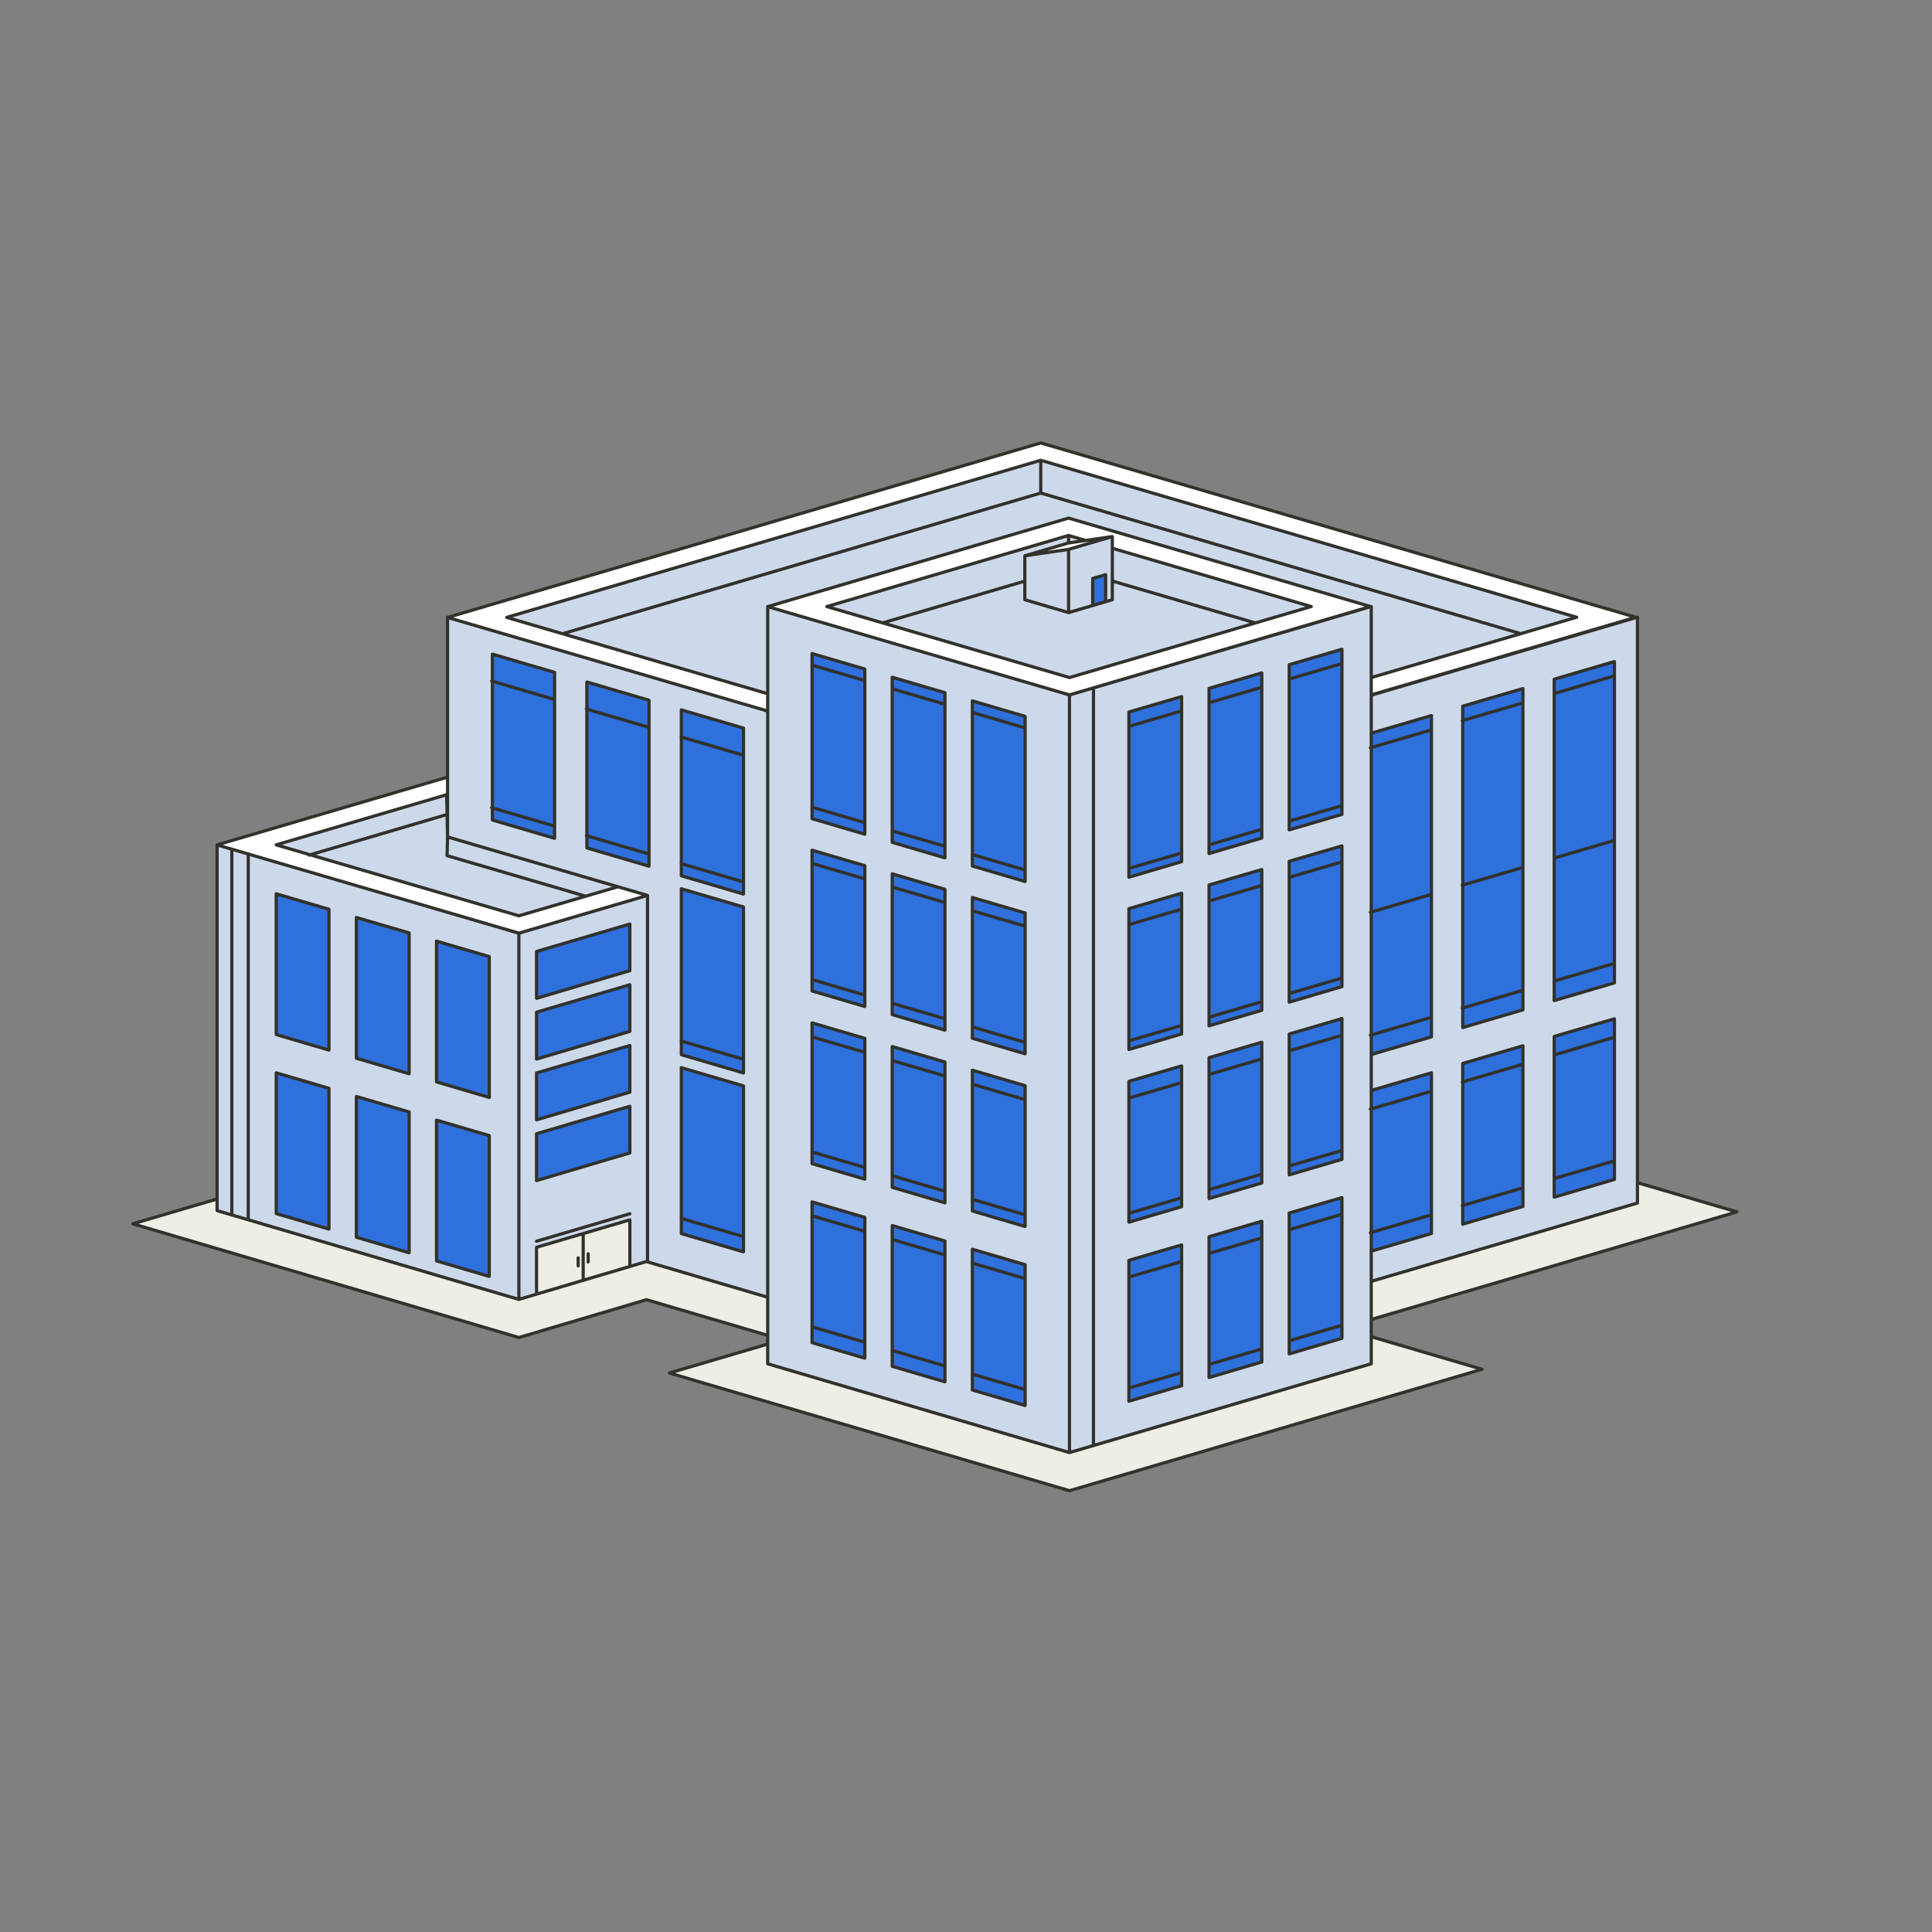 <svg xmlns="http://www.w3.org/2000/svg" xmlns:xlink="http://www.w3.org/1999/xlink" width="500" zoomAndPan="magnify" viewBox="0 0 375 375" height="500" preserveAspectRatio="xMidYMid meet" version="1.0"><rect x="0" y="0" width="375" height="375" fill="#808080" stroke="none"/><defs><clipPath id="406866c5e3"><path d="M 25.461 85.66 L 337.461 85.66 L 337.461 289.66 L 25.461 289.66 Z M 25.461 85.66 " clip-rule="nonzero"/></clipPath><clipPath id="619e54e7a2"><path d="M 25.461 229 L 337.461 229 L 337.461 289.66 L 25.461 289.66 Z M 25.461 229 " clip-rule="nonzero"/></clipPath><clipPath id="00dedd0d5b"><path d="M 42 85.66 L 318 85.66 L 318 182 L 42 182 Z M 42 85.66 " clip-rule="nonzero"/></clipPath><clipPath id="eb6f7a2049"><path d="M 25.461 85.66 L 337.461 85.66 L 337.461 289.66 L 25.461 289.66 Z M 25.461 85.66 " clip-rule="nonzero"/></clipPath></defs><g clip-path="url(#406866c5e3)"><path fill="#32312b" d="M 207.586 289.477 C 207.57 289.477 207.559 289.473 207.547 289.469 L 129.902 266.629 C 129.844 266.609 129.805 266.559 129.805 266.5 C 129.805 266.441 129.844 266.387 129.902 266.371 L 148.879 260.789 L 148.879 259.297 L 125.477 252.41 L 100.758 259.742 C 100.746 259.746 100.734 259.746 100.719 259.746 C 100.707 259.746 100.695 259.746 100.684 259.742 L 93.465 257.617 L 25.75 237.668 C 25.695 237.652 25.656 237.598 25.656 237.539 C 25.656 237.48 25.695 237.43 25.75 237.414 L 42.004 232.625 L 42.004 163.969 C 42.027 163.902 42.043 163.875 42.059 163.863 C 42.074 163.852 42.102 163.844 42.137 163.844 L 42.16 163.844 L 42.195 163.836 L 86.738 150.734 L 86.738 119.797 C 86.738 119.754 86.758 119.715 86.789 119.688 C 86.812 119.672 86.84 119.66 86.871 119.66 C 86.883 119.66 86.895 119.664 86.906 119.668 L 86.957 119.684 L 201.965 85.844 C 201.977 85.84 201.992 85.84 202.004 85.84 C 202.016 85.84 202.027 85.84 202.039 85.844 L 317.539 119.68 L 317.602 119.707 L 317.68 119.699 L 317.789 119.668 C 317.801 119.664 317.812 119.66 317.824 119.66 C 317.855 119.66 317.883 119.672 317.906 119.688 C 317.938 119.715 317.957 119.754 317.957 119.797 L 317.957 229.453 L 337.168 235.102 C 337.227 235.117 337.266 235.172 337.266 235.23 C 337.266 235.289 337.227 235.34 337.168 235.355 L 266.293 256.215 L 266.293 259.355 L 287.695 265.652 C 287.75 265.668 287.789 265.719 287.789 265.777 C 287.789 265.836 287.75 265.891 287.695 265.906 L 207.621 289.469 C 207.609 289.473 207.598 289.477 207.586 289.477 Z M 207.586 289.477 " fill-opacity="1" fill-rule="nonzero"/></g><g clip-path="url(#619e54e7a2)"><path fill="#efeee4" d="M 149.012 259.195 L 125.477 252.273 L 100.723 259.613 L 93.504 257.492 L 35.051 240.27 L 25.789 237.539 L 35.051 234.812 L 42.137 232.723 L 42.137 234.98 L 100.711 252.211 L 115.496 247.828 L 104.141 251.195 L 104.141 242.098 L 110.098 240.348 L 122.254 236.77 L 122.254 245.82 L 125.469 244.867 L 149.012 251.797 Z M 317.824 229.551 L 317.824 233.512 L 266.16 248.715 L 266.16 256.113 L 337.133 235.23 Z M 266.16 264.711 L 207.586 281.945 L 149.012 264.711 L 149.012 260.891 L 129.938 266.5 L 207.586 289.344 L 273.242 270.02 L 287.656 265.777 L 266.16 259.453 Z M 266.16 264.711 " fill-opacity="1" fill-rule="nonzero"/></g><path fill="#ccd9ea" d="M 86.957 119.82 L 86.871 119.848 L 86.871 119.797 Z M 317.824 119.797 L 317.824 233.512 L 266.16 248.715 L 266.16 264.711 L 207.586 281.945 L 149.012 264.711 L 149.012 251.797 L 125.469 244.867 L 122.254 245.82 L 122.254 236.77 L 110.098 240.348 L 104.141 242.098 L 104.141 251.195 L 115.496 247.828 L 100.711 252.211 L 42.137 234.98 L 42.137 163.969 L 42.176 163.98 L 42.141 163.992 L 76.781 174.125 L 86.871 177.082 L 86.871 177.074 L 100.723 181.125 L 120.016 175.461 L 125.68 173.801 L 125.676 173.797 L 86.871 162.449 L 86.871 119.848 L 149.012 138.016 L 149.012 134.648 L 98.348 119.836 L 202.004 89.34 L 306.023 119.812 L 266.16 131.52 L 266.16 134.938 Z M 301.668 194.211 L 313.355 190.77 L 313.355 128.406 L 301.668 131.832 Z M 283.914 199.449 L 295.602 196.012 L 295.602 133.648 L 283.914 137.074 Z M 266.16 142.316 L 266.16 204.691 L 266.656 204.547 L 277.844 201.254 L 277.844 138.891 Z M 157.621 225.863 L 167.859 228.875 L 167.859 201.543 L 157.621 198.543 Z M 167.859 187.555 L 167.859 168.023 L 157.621 165.02 L 157.621 192.34 L 167.859 195.355 Z M 173.176 230.457 L 183.418 233.469 L 183.418 206.137 L 173.176 203.133 Z M 183.418 182.98 L 183.418 172.613 L 173.176 169.613 L 173.176 196.934 L 183.418 199.945 Z M 173.176 145.094 L 173.176 163.496 L 183.418 166.508 L 183.418 134.449 L 173.176 131.449 Z M 244.914 130.613 L 234.672 133.617 L 234.672 165.676 L 244.914 162.66 Z M 219.117 170.266 L 229.355 167.254 L 229.355 135.207 L 219.117 138.207 Z M 188.734 146.266 L 188.734 168.09 L 198.977 171.102 L 198.977 139.043 L 188.734 136.043 Z M 188.734 181.414 L 188.734 201.527 L 198.977 204.539 L 198.977 177.207 L 188.734 174.203 Z M 188.734 235.047 L 198.977 238.059 L 198.977 210.727 L 188.734 207.727 Z M 219.117 237.227 L 229.355 234.211 L 229.355 206.891 L 219.117 209.891 Z M 229.355 186.012 L 229.355 173.371 L 219.117 176.371 L 219.117 203.703 L 229.355 200.691 Z M 234.672 232.633 L 244.914 229.621 L 244.914 202.297 L 234.672 205.301 Z M 244.914 190.586 L 244.914 168.777 L 234.672 171.777 L 234.672 199.113 L 244.914 196.098 Z M 250.23 228.039 L 260.469 225.027 L 260.469 197.707 L 250.23 200.707 Z M 254.254 193.336 L 260.469 191.508 L 260.469 164.184 L 250.23 167.188 L 250.23 194.52 Z M 260.469 133.188 L 260.469 126.023 L 250.23 129.023 L 250.23 161.082 L 260.469 158.07 Z M 149.012 117.746 L 185.59 128.441 L 207.594 134.875 L 265.996 117.727 L 207.41 100.566 L 149.055 117.734 Z M 157.621 140.535 L 157.621 158.902 L 167.859 161.918 L 167.859 129.859 L 157.621 126.855 Z M 132.242 169.988 L 144.309 173.539 L 144.309 141.324 L 132.242 137.789 Z M 107.641 130.5 L 95.574 126.965 L 95.574 159.164 L 107.641 162.715 Z M 125.977 168.125 L 125.977 135.914 L 113.906 132.375 L 113.906 164.574 Z M 104.141 217.359 L 122.254 211.988 L 122.254 202.938 L 104.141 208.262 Z M 122.254 200.195 L 122.254 191.145 L 104.141 196.469 L 104.141 205.566 Z M 104.141 184.676 L 104.141 193.773 L 122.254 188.402 L 122.254 179.352 Z M 84.727 209.992 L 86.871 210.625 L 94.969 213.008 L 94.969 185.672 L 86.871 183.301 L 84.727 182.672 Z M 69.172 205.402 L 79.41 208.414 L 79.41 181.082 L 69.172 178.078 Z M 53.613 200.809 L 63.855 203.82 L 63.855 176.488 L 53.613 173.488 Z M 63.855 226.328 L 63.855 211.234 L 53.613 208.234 L 53.613 235.555 L 63.855 238.566 Z M 79.41 221.746 L 79.41 215.828 L 69.172 212.824 L 69.172 240.148 L 79.41 243.16 Z M 94.969 235.895 L 94.969 220.418 L 89.426 218.793 L 86.871 218.047 L 84.727 217.418 L 84.727 244.738 L 94.969 247.754 Z M 122.254 223.781 L 122.254 214.73 L 104.141 220.055 L 104.141 229.152 Z M 144.309 210.77 L 138.578 209.09 L 132.242 207.23 L 132.242 239.43 L 144.309 242.98 Z M 144.309 194.484 L 144.309 176.047 L 132.242 172.512 L 132.242 204.711 L 141.922 207.559 L 144.309 208.262 Z M 167.859 257.34 L 167.859 236.289 L 157.621 233.289 L 157.621 260.609 L 167.859 263.621 Z M 183.418 261.918 L 183.418 240.883 L 173.176 237.879 L 173.176 265.203 L 183.418 268.215 Z M 198.977 266.496 L 198.977 245.473 L 188.734 242.473 L 188.734 269.793 L 198.977 272.809 Z M 229.355 259.543 L 229.355 241.637 L 219.117 244.641 L 219.117 271.973 L 229.355 268.961 Z M 244.914 254.965 L 244.914 237.047 L 234.672 240.047 L 234.672 267.379 L 244.914 264.367 Z M 260.469 250.387 L 260.469 232.453 L 250.23 235.453 L 250.23 262.789 L 260.469 259.773 Z M 277.844 217.789 L 277.844 208.234 L 266.656 211.516 L 266.16 211.66 L 266.16 242.855 L 277.844 239.414 Z M 295.602 223.012 L 295.602 202.992 L 283.914 206.418 L 283.914 237.613 L 295.602 234.176 Z M 313.355 228.234 L 313.355 197.75 L 301.668 201.176 L 301.668 232.371 L 313.355 228.934 Z M 207.594 131.508 L 160.488 117.738 L 207.41 103.93 L 210.727 104.902 L 207.387 105.391 L 198.945 107.875 L 198.918 107.883 L 204.895 107.004 L 207.414 106.637 L 212.023 105.281 L 212.031 105.285 L 215.906 104.148 L 215.906 106.418 L 254.516 117.73 Z M 214.602 116.789 L 214.602 111.543 L 212.09 112.277 L 212.09 117.527 L 213.176 117.207 Z M 86.699 154.25 L 53.613 163.984 L 86.871 173.707 L 100.723 177.758 L 119.941 172.121 L 86.871 162.449 Z M 86.699 154.25 " fill-opacity="1" fill-rule="nonzero"/><path fill="#2e70dc" d="M 107.641 162.715 L 95.574 159.164 L 95.574 126.965 L 107.641 130.5 Z M 113.906 164.574 L 125.977 168.125 L 125.977 135.914 L 113.906 132.375 Z M 132.242 169.988 L 144.309 173.539 L 144.309 141.324 L 132.242 137.789 Z M 132.242 204.711 L 141.922 207.559 L 144.309 208.262 L 144.309 176.047 L 132.242 172.512 Z M 132.242 207.23 L 132.242 239.43 L 144.309 242.98 L 144.309 210.77 L 138.578 209.09 Z M 157.621 190.57 L 157.621 192.34 L 167.859 195.355 L 167.859 168.023 L 157.621 165.02 Z M 173.176 185.992 L 173.176 196.934 L 183.418 199.945 L 183.418 172.613 L 173.176 169.613 Z M 188.734 181.414 L 188.734 201.527 L 198.977 204.539 L 198.977 177.207 L 188.734 174.203 Z M 157.621 225.863 L 167.859 228.875 L 167.859 201.543 L 157.621 198.543 Z M 173.176 230.457 L 183.418 233.469 L 183.418 206.137 L 173.176 203.133 Z M 188.734 235.047 L 198.977 238.059 L 198.977 210.727 L 188.734 207.727 Z M 157.621 254.328 L 157.621 260.609 L 167.859 263.621 L 167.859 236.289 L 157.621 233.289 Z M 173.176 258.906 L 173.176 265.203 L 183.418 268.215 L 183.418 240.883 L 173.176 237.879 Z M 188.734 263.484 L 188.734 269.793 L 198.977 272.809 L 198.977 245.473 L 188.734 242.473 Z M 250.23 136.195 L 250.23 161.082 L 260.469 158.07 L 260.469 126.023 L 250.23 129.023 Z M 234.672 140.766 L 234.672 165.676 L 244.914 162.66 L 244.914 130.613 L 234.672 133.617 Z M 219.117 145.332 L 219.117 170.266 L 229.355 167.254 L 229.355 135.207 L 219.117 138.207 Z M 250.23 192.152 L 250.23 194.52 L 254.254 193.336 L 260.469 191.508 L 260.469 164.184 L 250.23 167.188 Z M 234.672 187.574 L 234.672 199.113 L 244.914 196.098 L 244.914 168.777 L 234.672 171.777 Z M 219.117 182.996 L 219.117 203.703 L 229.355 200.691 L 229.355 173.371 L 219.117 176.371 Z M 250.23 228.039 L 260.469 225.027 L 260.469 197.707 L 250.23 200.707 Z M 234.672 232.633 L 244.914 229.621 L 244.914 202.297 L 234.672 205.301 Z M 219.117 237.227 L 229.355 234.211 L 229.355 206.891 L 219.117 209.891 Z M 250.23 253.398 L 250.23 262.789 L 260.469 259.773 L 260.469 232.453 L 250.23 235.453 Z M 234.672 257.977 L 234.672 267.379 L 244.914 264.367 L 244.914 237.047 L 234.672 240.047 Z M 219.117 262.555 L 219.117 271.973 L 229.355 268.961 L 229.355 241.637 L 219.117 244.641 Z M 157.621 137.168 L 157.621 158.902 L 167.859 161.918 L 167.859 129.859 L 157.621 126.855 Z M 173.176 141.715 L 173.176 163.496 L 183.418 166.508 L 183.418 134.449 L 173.176 131.449 Z M 188.734 146.266 L 188.734 168.09 L 198.977 171.102 L 198.977 139.043 L 188.734 136.043 Z M 104.141 229.152 L 122.254 223.781 L 122.254 214.73 L 104.141 220.055 Z M 104.141 214.461 L 104.141 217.359 L 122.254 211.988 L 122.254 202.938 L 104.141 208.262 Z M 104.141 205.566 L 122.254 200.195 L 122.254 191.145 L 104.141 196.469 Z M 104.141 193.773 L 122.254 188.402 L 122.254 179.352 L 104.141 184.676 Z M 301.668 131.832 L 301.668 194.211 L 313.355 190.77 L 313.355 128.406 Z M 283.914 199.449 L 295.602 196.012 L 295.602 133.648 L 283.914 137.074 Z M 266.16 196.836 L 266.16 204.691 L 266.656 204.547 L 277.844 201.254 L 277.844 138.891 L 266.16 142.316 Z M 301.668 224.797 L 301.668 232.371 L 313.355 228.934 L 313.355 197.75 L 301.668 201.176 Z M 283.914 219.574 L 283.914 237.613 L 295.602 234.176 L 295.602 202.992 L 283.914 206.418 Z M 266.16 211.66 L 266.16 242.855 L 277.844 239.414 L 277.844 208.234 L 266.656 211.516 Z M 53.613 200.809 L 63.855 203.82 L 63.855 176.488 L 53.613 173.488 Z M 69.172 205.402 L 79.41 208.414 L 79.41 181.082 L 69.172 178.078 Z M 84.727 182.672 L 84.727 209.992 L 86.871 210.625 L 94.969 213.008 L 94.969 185.672 L 86.871 183.301 Z M 53.613 229.344 L 53.613 235.555 L 63.855 238.566 L 63.855 211.234 L 53.613 208.234 Z M 69.172 224.762 L 69.172 240.148 L 79.41 243.16 L 79.41 215.828 L 69.172 212.824 Z M 86.871 218.047 L 84.727 217.418 L 84.727 244.738 L 94.969 247.754 L 94.969 220.418 L 89.426 218.793 Z M 212.09 117.527 L 213.176 117.207 L 214.602 116.789 L 214.602 111.543 L 212.09 112.277 Z M 212.09 117.527 " fill-opacity="1" fill-rule="nonzero"/><g clip-path="url(#00dedd0d5b)"><path fill="#ffffff" d="M 266.16 131.52 L 306.023 119.812 L 202.004 89.34 L 98.348 119.836 L 149.012 134.648 L 149.012 138.016 L 86.871 119.848 L 86.957 119.82 L 202.004 85.973 L 317.504 119.809 L 266.16 134.887 Z M 207.41 100.566 L 265.996 117.727 L 207.594 134.875 L 185.59 128.441 L 149.012 117.746 L 149.055 117.734 Z M 207.41 103.93 L 160.488 117.738 L 207.594 131.508 L 254.516 117.73 L 215.906 106.418 L 215.906 104.148 L 212.031 105.285 L 212.023 105.281 L 207.414 106.637 L 204.895 107.004 L 198.918 107.883 L 198.945 107.875 L 207.387 105.391 L 210.727 104.902 Z M 86.871 162.449 L 119.941 172.121 L 100.723 177.758 L 86.871 173.707 L 53.613 163.984 L 86.699 154.25 L 86.871 162.449 C 86.871 162.449 86.871 155.633 86.871 150.832 L 42.176 163.98 L 42.141 163.992 L 76.781 174.125 L 86.871 177.074 L 100.723 181.125 L 120.016 175.461 L 125.68 173.801 L 125.676 173.797 Z M 86.871 162.449 " fill-opacity="1" fill-rule="nonzero"/></g><g clip-path="url(#eb6f7a2049)"><path fill="#32312b" d="M 337.219 234.93 L 318.137 229.316 L 318.137 119.797 C 318.137 119.699 318.09 119.605 318.012 119.547 C 317.934 119.488 317.832 119.469 317.738 119.496 L 317.629 119.527 C 317.617 119.523 317.605 119.512 317.59 119.508 L 202.09 85.676 C 202.031 85.656 201.973 85.656 201.914 85.676 L 86.957 119.496 C 86.863 119.469 86.762 119.488 86.684 119.547 C 86.605 119.605 86.559 119.699 86.559 119.797 L 86.559 150.602 L 42.145 163.668 C 42.074 163.664 42.008 163.68 41.953 163.723 C 41.898 163.762 41.867 163.824 41.848 163.891 C 41.844 163.895 41.844 163.902 41.844 163.91 C 41.84 163.93 41.828 163.949 41.828 163.969 L 41.828 232.492 L 25.703 237.242 C 25.57 237.281 25.48 237.402 25.48 237.539 C 25.48 237.68 25.57 237.801 25.703 237.84 L 93.414 257.789 L 100.633 259.91 C 100.691 259.93 100.75 259.93 100.809 259.91 L 125.477 252.598 L 148.699 259.43 L 148.699 260.656 L 129.852 266.203 C 129.719 266.242 129.629 266.363 129.629 266.5 C 129.629 266.637 129.719 266.758 129.852 266.797 L 207.496 289.641 C 207.527 289.648 207.555 289.652 207.586 289.652 C 207.613 289.652 207.645 289.648 207.672 289.641 L 287.746 266.078 C 287.879 266.039 287.969 265.918 287.969 265.777 C 287.969 265.641 287.879 265.52 287.746 265.48 L 266.469 259.223 L 266.469 256.348 L 337.219 235.527 C 337.352 235.488 337.441 235.367 337.441 235.23 C 337.441 235.09 337.352 234.969 337.219 234.93 Z M 266.469 255.699 L 266.469 248.945 L 317.914 233.809 C 318.047 233.77 318.137 233.648 318.137 233.512 L 318.137 229.965 L 336.031 235.23 Z M 265.848 256.531 L 265.848 264.477 L 212.551 280.16 L 212.551 133.758 L 265.848 118.137 L 265.848 144.871 C 265.723 144.941 265.656 145.086 265.695 145.227 C 265.723 145.309 265.777 145.371 265.848 145.41 L 265.848 176.809 C 265.723 176.879 265.656 177.02 265.695 177.164 C 265.723 177.246 265.777 177.309 265.848 177.344 L 265.848 200.668 C 265.723 200.738 265.656 200.879 265.695 201.023 C 265.723 201.105 265.777 201.168 265.848 201.207 L 265.848 215.012 C 265.723 215.082 265.656 215.223 265.695 215.367 C 265.723 215.449 265.777 215.512 265.848 215.551 L 265.848 239.008 C 265.723 239.074 265.656 239.219 265.695 239.359 C 265.723 239.441 265.777 239.504 265.848 239.543 Z M 148.699 261.305 L 148.699 264.711 C 148.699 264.848 148.793 264.969 148.922 265.008 L 207.496 282.242 C 207.527 282.25 207.555 282.254 207.586 282.254 C 207.613 282.254 207.645 282.25 207.672 282.242 L 266.246 265.008 C 266.379 264.969 266.469 264.848 266.469 264.711 L 266.469 259.871 L 286.559 265.777 L 207.586 289.02 L 131.039 266.5 Z M 149.32 260.473 L 149.32 118.16 L 185.516 128.742 L 207.273 135.121 L 207.273 281.527 L 149.32 264.477 Z M 125.391 251.973 L 100.719 259.289 L 26.887 237.539 L 41.828 233.141 L 41.828 234.98 C 41.828 235.117 41.918 235.238 42.051 235.277 L 100.625 252.512 C 100.652 252.52 100.684 252.523 100.711 252.523 C 100.742 252.523 100.77 252.52 100.801 252.512 L 104.23 251.492 L 122.344 246.121 L 125.469 245.191 L 148.699 252.027 L 148.699 258.781 L 125.566 251.973 C 125.508 251.957 125.445 251.957 125.391 251.973 Z M 43.281 163.98 L 86.559 151.25 L 86.559 153.969 L 53.527 163.688 C 53.395 163.727 53.305 163.848 53.305 163.984 C 53.305 164.125 53.395 164.246 53.527 164.285 L 59.695 166.086 C 59.742 166.211 59.855 166.289 59.984 166.289 C 60.012 166.289 60.043 166.285 60.07 166.277 L 60.207 166.238 L 86.559 173.941 L 86.871 174.031 L 87.18 174.121 L 100.637 178.055 C 100.664 178.066 100.695 178.07 100.723 178.07 C 100.754 178.07 100.781 178.066 100.809 178.055 L 119.941 172.445 L 124.574 173.797 L 124.574 173.801 L 120.137 175.102 L 100.723 180.801 L 87.18 176.84 L 86.871 176.75 L 86.559 176.66 L 76.82 173.812 L 48.422 165.508 C 48.414 165.5 48.414 165.488 48.406 165.484 C 48.352 165.426 48.273 165.391 48.188 165.391 C 48.168 165.391 48.152 165.398 48.133 165.402 C 48.121 165.406 48.105 165.406 48.094 165.41 L 45.168 164.555 C 45.117 164.52 45.062 164.496 44.996 164.496 C 44.992 164.496 44.988 164.5 44.98 164.5 L 43.242 163.992 Z M 88.059 119.82 L 202.004 86.297 L 316.398 119.809 L 266.469 134.469 L 266.469 131.75 L 306.109 120.109 C 306.242 120.07 306.332 119.949 306.332 119.812 C 306.332 119.672 306.242 119.551 306.109 119.512 L 202.094 89.039 C 202.035 89.023 201.977 89.023 201.918 89.039 L 98.262 119.539 C 98.129 119.578 98.039 119.699 98.039 119.836 C 98.039 119.977 98.129 120.098 98.262 120.137 L 148.699 134.883 L 148.699 137.602 L 87.973 119.844 Z M 211.93 147.117 L 211.93 280.34 L 207.895 281.527 L 207.895 135.121 L 211.93 133.938 Z M 45.309 232.113 L 45.309 165.242 L 47.875 165.996 L 47.875 236.344 L 45.309 235.59 Z M 148.699 138.25 L 148.699 251.379 L 125.996 244.699 L 125.996 173.797 C 125.996 173.773 125.984 173.75 125.98 173.73 C 125.977 173.715 125.977 173.703 125.969 173.691 C 125.961 173.668 125.949 173.645 125.934 173.621 C 125.926 173.613 125.922 173.605 125.914 173.598 C 125.898 173.582 125.891 173.559 125.871 173.547 C 125.844 173.527 125.812 173.52 125.781 173.508 C 125.777 173.504 125.773 173.504 125.766 173.5 L 125.762 173.5 L 125.73 173.488 L 87.18 162.215 L 87.18 120.262 Z M 125.375 244.574 L 124.922 244.707 L 124.375 244.871 L 122.566 245.406 L 122.566 236.77 C 122.566 236.672 122.52 236.582 122.441 236.523 C 122.363 236.465 122.262 236.445 122.168 236.473 L 110.098 240.023 L 109.547 240.184 L 108.996 240.348 L 104.055 241.801 C 103.922 241.84 103.832 241.961 103.832 242.098 L 103.832 250.965 L 101.023 251.797 L 101.023 181.371 L 120.156 175.746 L 125.375 174.211 Z M 104.578 250.742 L 104.453 250.781 L 104.453 242.328 L 110.098 240.668 L 111.199 240.348 L 112.887 239.848 L 112.887 248.277 Z M 121.945 245.59 L 113.508 248.094 L 113.508 239.668 L 121.945 237.188 Z M 48.496 231.176 L 48.496 166.176 L 76.566 174.383 L 86.559 177.312 L 86.871 177.406 L 87.18 177.496 L 100.402 181.371 L 100.402 251.797 L 48.496 236.527 Z M 118.836 172.121 L 113.691 173.629 L 87.18 165.875 L 87.094 165.852 L 87.168 162.859 L 87.18 162.863 Z M 54.719 163.984 L 86.398 154.664 L 86.465 157.863 L 60.207 165.59 Z M 86.477 158.508 L 86.559 162.453 L 86.469 166.074 C 86.465 166.16 86.504 166.238 86.559 166.297 C 86.594 166.336 86.637 166.367 86.691 166.379 L 86.871 166.434 L 87.18 166.523 L 112.586 173.953 L 100.723 177.434 L 87.18 173.477 L 86.871 173.383 L 86.559 173.293 L 61.312 165.914 Z M 150.156 117.734 L 207.41 100.887 L 264.891 117.727 L 207.594 134.555 L 185.797 128.18 L 150.113 117.746 Z M 266.344 117.473 C 266.266 117.414 266.164 117.395 266.07 117.422 L 266.066 117.426 L 207.496 100.266 C 207.441 100.25 207.379 100.25 207.32 100.266 L 149.027 117.418 C 148.953 117.414 148.883 117.43 148.824 117.473 C 148.77 117.516 148.734 117.578 148.719 117.645 C 148.719 117.648 148.715 117.656 148.715 117.66 C 148.711 117.684 148.699 117.699 148.699 117.719 L 148.699 134.234 L 110.293 123.008 L 202.004 96.023 L 294.078 122.996 L 266.469 131.102 L 266.469 117.719 C 266.469 117.621 266.422 117.531 266.344 117.473 Z M 99.453 119.836 L 201.695 89.754 L 201.695 95.469 L 109.191 122.684 Z M 295.18 122.672 L 202.316 95.465 L 202.316 89.754 L 304.922 119.812 Z M 277.535 217.375 L 277.535 235.566 L 266.469 238.809 L 266.469 215.465 L 267.656 215.117 L 268.207 214.953 L 268.758 214.793 L 277.535 212.219 Z M 266.469 239.457 L 277.535 236.215 L 277.535 239.184 L 266.469 242.438 Z M 277.535 211.574 L 267.656 214.469 L 267.105 214.629 L 266.555 214.793 L 266.469 214.816 L 266.469 211.891 L 266.656 211.836 L 266.965 211.746 L 277.535 208.648 Z M 266.469 201.121 L 266.656 201.066 L 266.965 200.977 L 277.535 197.875 L 277.535 201.02 L 266.965 204.129 L 266.656 204.223 L 266.469 204.277 Z M 266.469 145.324 L 277.535 142.082 L 277.535 173.367 L 266.469 176.613 Z M 277.535 141.434 L 266.469 144.676 L 266.469 142.547 L 277.535 139.305 Z M 266.469 196.605 L 266.469 177.262 L 277.535 174.016 L 277.535 197.23 L 266.965 200.328 L 266.656 200.418 L 266.469 200.473 Z M 317.516 229.461 L 317.516 233.281 L 266.469 248.297 L 266.469 243.086 L 277.934 239.715 C 278.066 239.676 278.156 239.555 278.156 239.414 L 278.156 208.234 C 278.156 208.137 278.109 208.043 278.031 207.984 C 277.953 207.926 277.852 207.91 277.758 207.938 L 266.965 211.098 L 266.656 211.191 L 266.469 211.246 L 266.469 204.926 L 266.656 204.871 L 266.965 204.777 L 277.934 201.551 C 278.066 201.512 278.156 201.391 278.156 201.254 L 278.156 138.891 C 278.156 138.793 278.109 138.699 278.031 138.641 C 277.953 138.582 277.852 138.562 277.758 138.59 L 266.469 141.898 L 266.469 135.172 L 317.516 120.211 Z M 42.449 232.309 L 42.449 164.406 L 44.688 165.062 L 44.688 235.406 L 42.449 234.746 Z M 131.934 204.711 C 131.934 204.848 132.023 204.969 132.156 205.008 L 141.613 207.789 L 141.922 207.883 L 142.234 207.973 L 144.223 208.559 C 144.25 208.566 144.281 208.57 144.309 208.57 C 144.375 208.57 144.441 208.551 144.496 208.508 C 144.574 208.449 144.621 208.359 144.621 208.262 L 144.621 176.047 C 144.621 175.91 144.531 175.789 144.398 175.75 L 132.328 172.211 C 132.238 172.184 132.137 172.203 132.055 172.262 C 131.977 172.32 131.934 172.414 131.934 172.512 L 131.934 201.922 C 131.926 201.938 131.914 201.949 131.91 201.965 C 131.887 202.047 131.898 202.129 131.934 202.195 Z M 144 194.254 L 144 205.188 L 142.234 204.668 L 141.922 204.578 L 141.613 204.488 L 132.551 201.832 L 132.551 172.926 L 144 176.281 Z M 141.613 205.133 L 141.922 205.227 L 142.234 205.316 L 144 205.836 L 144 207.844 L 142.234 207.324 L 141.922 207.234 L 141.613 207.145 L 132.551 204.477 L 132.551 202.48 Z M 131.934 239.43 C 131.934 239.57 132.023 239.691 132.156 239.73 L 144.223 243.281 C 144.25 243.289 144.281 243.293 144.309 243.293 C 144.375 243.293 144.441 243.27 144.496 243.23 C 144.574 243.172 144.621 243.078 144.621 242.98 L 144.621 210.77 C 144.621 210.633 144.531 210.512 144.398 210.473 L 139.68 209.09 L 139.129 208.926 L 138.578 208.766 L 132.328 206.934 C 132.238 206.906 132.137 206.926 132.055 206.984 C 131.977 207.043 131.934 207.133 131.934 207.23 L 131.934 236.352 C 131.926 236.367 131.914 236.379 131.91 236.395 C 131.887 236.477 131.898 236.559 131.934 236.625 Z M 132.551 210.863 L 132.551 207.648 L 137.477 209.09 L 138.027 209.25 L 138.578 209.414 L 144 211.004 L 144 239.617 L 132.551 236.262 Z M 132.551 236.91 L 144 240.266 L 144 242.566 L 132.551 239.199 Z M 207.594 131.82 C 207.621 131.82 207.652 131.816 207.68 131.809 L 254.602 118.027 C 254.734 117.988 254.824 117.867 254.824 117.73 C 254.824 117.594 254.734 117.473 254.602 117.434 L 216.215 106.188 L 216.215 104.148 C 216.215 104.051 216.168 103.957 216.09 103.898 C 216.039 103.863 215.977 103.848 215.914 103.844 C 215.887 103.844 215.863 103.84 215.836 103.844 L 210.75 104.586 L 207.5 103.633 C 207.441 103.617 207.383 103.617 207.324 103.633 L 160.402 117.438 C 160.27 117.477 160.18 117.598 160.18 117.738 C 160.18 117.875 160.27 117.996 160.402 118.035 L 207.508 131.809 C 207.535 131.816 207.562 131.82 207.594 131.82 Z M 161.594 117.734 L 207.102 104.348 L 207.102 105.152 L 198.879 107.57 L 198.875 107.57 C 198.871 107.57 198.867 107.574 198.859 107.574 L 198.832 107.582 C 198.828 107.586 198.828 107.586 198.824 107.586 C 198.793 107.598 198.762 107.613 198.734 107.633 C 198.73 107.637 198.727 107.641 198.719 107.645 C 198.699 107.664 198.68 107.688 198.664 107.711 C 198.656 107.719 198.652 107.73 198.648 107.738 C 198.637 107.758 198.629 107.781 198.621 107.805 C 198.617 107.82 198.613 107.836 198.613 107.852 C 198.613 107.859 198.609 107.867 198.609 107.879 L 198.609 112.559 L 171.332 120.582 Z M 243.672 120.59 L 216.215 112.547 L 216.215 106.832 L 253.41 117.73 Z M 199.23 113.023 L 199.23 108.152 L 204.855 107.324 L 207.102 106.996 L 207.102 118.488 L 199.23 116.172 Z M 212.402 112.512 L 213.141 112.293 L 214.246 111.969 L 214.293 111.957 L 214.293 116.555 L 213.465 116.801 L 212.402 117.113 Z M 215.594 106.004 L 215.594 116.172 L 214.914 116.375 L 214.914 111.543 C 214.914 111.445 214.867 111.352 214.789 111.293 C 214.711 111.234 214.609 111.219 214.516 111.246 L 213.141 111.648 L 212.035 111.969 L 212.004 111.98 C 211.871 112.02 211.781 112.141 211.781 112.277 L 211.781 117.297 L 207.723 118.488 L 207.723 106.871 L 212.031 105.609 L 212.582 105.445 L 213.133 105.285 L 215.594 104.562 Z M 211.473 105.121 L 210.918 105.281 L 207.723 106.223 L 207.348 106.332 L 207.102 106.367 L 204.719 106.719 L 203.238 106.934 L 203.246 106.934 L 207.102 105.797 L 207.453 105.695 L 207.723 105.656 L 210.703 105.219 L 211.441 105.113 L 211.559 105.094 Z M 207.723 105.027 L 207.723 104.348 L 209.273 104.801 Z M 198.609 113.207 L 198.609 116.406 C 198.609 116.543 198.699 116.664 198.832 116.703 L 207.324 119.203 C 207.352 119.211 207.383 119.215 207.41 119.215 C 207.441 119.215 207.469 119.211 207.5 119.203 L 212.805 117.641 L 214.691 117.086 C 214.691 117.086 214.691 117.086 214.695 117.086 L 215.992 116.703 C 216.125 116.664 216.215 116.543 216.215 116.406 L 216.215 113.195 L 242.57 120.914 L 207.594 131.188 L 172.438 120.906 Z M 157.531 192.641 L 167.773 195.652 C 167.801 195.66 167.832 195.664 167.859 195.664 C 167.926 195.664 167.992 195.645 168.047 195.602 C 168.125 195.543 168.172 195.453 168.172 195.355 L 168.172 168.023 C 168.172 167.883 168.078 167.762 167.945 167.723 L 157.707 164.723 C 157.613 164.695 157.512 164.715 157.434 164.773 C 157.355 164.832 157.309 164.922 157.309 165.02 L 157.309 192.34 C 157.309 192.48 157.402 192.602 157.531 192.641 Z M 167.551 170.172 L 157.93 167.352 L 157.93 165.434 L 167.551 168.254 Z M 167.551 170.82 L 167.551 192.727 L 159.453 190.352 L 158.352 190.031 L 157.93 189.906 L 157.93 168 Z M 157.93 190.801 L 157.93 190.555 L 158.352 190.676 L 167.551 193.375 L 167.551 194.941 L 157.93 192.109 Z M 173.09 197.23 L 183.328 200.246 C 183.359 200.254 183.387 200.258 183.418 200.258 C 183.484 200.258 183.551 200.234 183.602 200.195 C 183.68 200.137 183.727 200.043 183.727 199.945 L 183.727 172.613 C 183.727 172.477 183.637 172.355 183.504 172.316 L 173.266 169.312 C 173.172 169.285 173.07 169.305 172.992 169.363 C 172.914 169.422 172.867 169.516 172.867 169.613 L 172.867 196.934 C 172.867 197.07 172.957 197.191 173.09 197.23 Z M 173.488 185.902 L 173.488 172.59 L 183.105 175.41 L 183.105 197.32 L 173.488 194.5 Z M 183.105 174.762 L 173.488 171.945 L 173.488 170.027 L 183.105 172.848 Z M 173.488 195.148 L 183.105 197.965 L 183.105 199.531 L 173.488 196.703 Z M 188.648 201.824 L 198.887 204.836 C 198.914 204.844 198.945 204.852 198.977 204.852 C 199.039 204.852 199.105 204.828 199.16 204.789 C 199.238 204.73 199.285 204.637 199.285 204.539 L 199.285 177.207 C 199.285 177.066 199.195 176.945 199.062 176.906 L 188.82 173.906 C 188.727 173.879 188.629 173.898 188.547 173.957 C 188.473 174.016 188.426 174.105 188.426 174.203 L 188.426 201.527 C 188.426 201.664 188.516 201.785 188.648 201.824 Z M 189.043 181.324 L 189.043 177.184 L 195.543 179.09 L 196.645 179.41 L 198.664 180.004 L 198.664 201.91 L 189.043 199.09 Z M 198.664 178.168 L 198.664 179.355 L 197.746 179.086 L 196.645 178.766 L 189.043 176.535 L 189.043 174.621 L 198.664 177.438 Z M 189.043 199.738 L 198.664 202.559 L 198.664 204.125 L 189.043 201.293 Z M 157.531 226.16 L 167.773 229.172 C 167.801 229.184 167.832 229.188 167.859 229.188 C 167.926 229.188 167.992 229.164 168.047 229.125 C 168.125 229.066 168.172 228.973 168.172 228.875 L 168.172 201.543 C 168.172 201.406 168.078 201.285 167.945 201.246 L 157.707 198.242 C 157.613 198.215 157.512 198.234 157.434 198.293 C 157.355 198.352 157.309 198.445 157.309 198.543 L 157.309 225.863 C 157.309 226 157.402 226.121 157.531 226.16 Z M 157.93 224.02 L 167.551 226.84 L 167.551 228.461 L 157.93 225.629 Z M 167.551 203.836 L 157.93 201.02 L 157.93 198.957 L 167.551 201.777 Z M 167.551 204.484 L 167.551 226.191 L 157.93 223.375 L 157.93 201.664 Z M 173.09 230.754 L 183.328 233.766 C 183.359 233.773 183.387 233.777 183.418 233.777 C 183.484 233.777 183.551 233.758 183.602 233.715 C 183.68 233.656 183.727 233.566 183.727 233.469 L 183.727 206.137 C 183.727 205.996 183.637 205.875 183.504 205.836 L 173.266 202.836 C 173.172 202.809 173.07 202.824 172.992 202.887 C 172.914 202.945 172.867 203.035 172.867 203.133 L 172.867 230.453 C 172.867 230.594 172.957 230.715 173.09 230.754 Z M 173.488 228.613 L 183.105 231.434 L 183.105 233.055 L 173.488 230.223 Z M 183.105 208.43 L 173.488 205.609 L 173.488 203.547 L 183.105 206.367 Z M 183.105 209.078 L 183.105 230.785 L 173.488 227.965 L 173.488 206.258 Z M 188.648 235.344 L 198.887 238.359 C 198.914 238.367 198.945 238.371 198.977 238.371 C 199.039 238.371 199.105 238.348 199.16 238.309 C 199.238 238.25 199.285 238.156 199.285 238.059 L 199.285 210.727 C 199.285 210.59 199.195 210.469 199.062 210.43 L 188.82 207.43 C 188.727 207.402 188.629 207.418 188.547 207.477 C 188.473 207.535 188.426 207.629 188.426 207.727 L 188.426 235.047 C 188.426 235.184 188.516 235.305 188.648 235.344 Z M 189.043 233.207 L 198.664 236.023 L 198.664 237.645 L 189.043 234.816 Z M 198.664 213.023 L 189.043 210.203 L 189.043 208.141 L 198.664 210.961 Z M 198.664 213.668 L 198.664 235.379 L 189.043 232.559 L 189.043 210.852 Z M 157.531 260.906 L 167.773 263.922 C 167.801 263.93 167.832 263.934 167.859 263.934 C 167.926 263.934 167.992 263.91 168.047 263.871 C 168.125 263.812 168.172 263.719 168.172 263.621 L 168.172 236.289 C 168.172 236.152 168.078 236.031 167.945 235.992 L 157.707 232.988 C 157.613 232.965 157.512 232.98 157.434 233.039 C 157.355 233.098 157.309 233.191 157.309 233.289 L 157.309 260.609 C 157.309 260.746 157.402 260.867 157.531 260.906 Z M 157.93 254.418 L 157.93 236.402 L 167.551 239.223 L 167.551 260.117 L 157.93 257.297 Z M 167.551 238.574 L 157.93 235.754 L 157.93 233.703 L 167.551 236.523 Z M 157.93 257.945 L 167.551 260.762 L 167.551 263.207 L 157.93 260.379 Z M 173.09 265.5 L 183.328 268.512 C 183.359 268.52 183.387 268.523 183.418 268.523 C 183.484 268.523 183.551 268.504 183.602 268.465 C 183.68 268.406 183.727 268.312 183.727 268.215 L 183.727 240.883 C 183.727 240.742 183.637 240.621 183.504 240.582 L 173.266 237.582 C 173.172 237.555 173.07 237.574 172.992 237.633 C 172.914 237.691 172.867 237.781 172.867 237.879 L 172.867 265.203 C 172.867 265.34 172.957 265.461 173.09 265.5 Z M 173.488 258.996 L 173.488 240.992 L 183.105 243.812 L 183.105 264.707 L 173.488 261.891 Z M 183.105 243.168 L 173.488 240.348 L 173.488 238.293 L 183.105 241.113 Z M 173.488 262.535 L 183.105 265.355 L 183.105 267.801 L 173.488 264.969 Z M 188.648 270.094 L 198.887 273.105 C 198.914 273.113 198.945 273.117 198.977 273.117 C 199.039 273.117 199.105 273.098 199.16 273.055 C 199.238 272.996 199.285 272.906 199.285 272.809 L 199.285 245.473 C 199.285 245.336 199.195 245.215 199.062 245.176 L 188.82 242.176 C 188.727 242.148 188.629 242.164 188.547 242.223 C 188.473 242.281 188.426 242.375 188.426 242.473 L 188.426 269.793 C 188.426 269.934 188.516 270.055 188.648 270.094 Z M 189.043 263.574 L 189.043 245.586 L 198.664 248.406 L 198.664 269.301 L 189.043 266.48 Z M 198.664 247.758 L 189.043 244.938 L 189.043 242.887 L 198.664 245.707 Z M 189.043 267.129 L 198.664 269.949 L 198.664 272.391 L 189.043 269.562 Z M 260.383 125.723 L 250.145 128.727 C 250.012 128.766 249.922 128.887 249.922 129.023 L 249.922 161.082 C 249.922 161.18 249.965 161.273 250.043 161.332 C 250.098 161.371 250.164 161.391 250.23 161.391 C 250.258 161.391 250.289 161.387 250.316 161.379 L 260.559 158.367 C 260.691 158.328 260.781 158.207 260.781 158.07 L 260.781 126.023 C 260.781 125.926 260.734 125.832 260.656 125.773 C 260.578 125.715 260.477 125.699 260.383 125.723 Z M 260.16 132.957 L 260.16 156.145 L 250.539 158.965 L 250.539 132.039 L 260.16 129.219 Z M 260.16 157.836 L 250.539 160.668 L 250.539 159.613 L 260.16 156.793 Z M 250.539 129.258 L 260.16 126.438 L 260.16 128.57 L 250.539 131.391 Z M 244.824 130.316 L 234.586 133.316 C 234.453 133.355 234.363 133.477 234.363 133.617 L 234.363 165.676 C 234.363 165.773 234.41 165.863 234.488 165.922 C 234.543 165.965 234.605 165.984 234.672 165.984 C 234.703 165.984 234.73 165.98 234.762 165.973 L 245 162.961 C 245.133 162.922 245.223 162.801 245.223 162.66 L 245.223 130.613 C 245.223 130.516 245.176 130.426 245.098 130.367 C 245.02 130.309 244.918 130.289 244.824 130.316 Z M 244.602 137.523 L 244.602 160.738 L 234.984 163.559 L 234.984 136.633 L 244.602 133.812 Z M 244.602 162.43 L 234.984 165.258 L 234.984 164.203 L 244.602 161.383 Z M 234.984 133.848 L 244.602 131.031 L 244.602 133.164 L 234.984 135.984 Z M 229.27 134.91 L 219.027 137.91 C 218.898 137.949 218.805 138.07 218.805 138.207 L 218.805 170.266 C 218.805 170.363 218.852 170.457 218.93 170.516 C 218.984 170.555 219.051 170.578 219.117 170.578 C 219.145 170.578 219.176 170.574 219.203 170.562 L 229.441 167.551 C 229.574 167.512 229.664 167.391 229.664 167.254 L 229.664 135.207 C 229.664 135.109 229.621 135.016 229.543 134.957 C 229.465 134.898 229.363 134.883 229.27 134.91 Z M 229.047 142.094 L 229.047 165.328 L 219.426 168.148 L 219.426 141.223 L 229.047 138.402 Z M 229.047 167.02 L 219.426 169.852 L 219.426 168.797 L 229.047 165.977 Z M 219.426 138.441 L 229.047 135.621 L 229.047 137.758 L 219.426 140.574 Z M 260.383 163.887 L 250.145 166.887 C 250.012 166.926 249.922 167.047 249.922 167.188 L 249.922 194.52 C 249.922 194.617 249.965 194.711 250.043 194.77 C 250.098 194.809 250.164 194.832 250.23 194.832 C 250.258 194.832 250.289 194.824 250.316 194.816 L 254.254 193.66 L 254.805 193.496 L 255.355 193.336 L 260.559 191.805 C 260.691 191.766 260.781 191.645 260.781 191.508 L 260.781 164.184 C 260.781 164.086 260.734 163.996 260.656 163.938 C 260.578 163.879 260.477 163.859 260.383 163.887 Z M 260.16 191.273 L 254.254 193.012 L 253.703 193.176 L 253.152 193.336 L 250.539 194.105 L 250.539 193.078 L 251.41 192.824 L 251.965 192.66 L 252.516 192.5 L 260.16 190.258 Z M 250.539 167.418 L 260.16 164.602 L 260.16 167.055 L 250.539 169.875 Z M 250.539 191.918 L 250.539 170.523 L 260.16 167.703 L 260.16 189.613 L 251.41 192.176 L 250.859 192.336 L 250.539 192.43 Z M 244.824 168.48 L 234.586 171.48 C 234.453 171.52 234.363 171.641 234.363 171.777 L 234.363 199.113 C 234.363 199.211 234.41 199.301 234.488 199.359 C 234.543 199.402 234.605 199.422 234.672 199.422 C 234.703 199.422 234.73 199.418 234.762 199.41 L 245 196.398 C 245.133 196.359 245.223 196.238 245.223 196.098 L 245.223 168.777 C 245.223 168.68 245.176 168.586 245.098 168.527 C 245.02 168.469 244.918 168.453 244.824 168.48 Z M 244.602 190.172 L 244.602 194.203 L 234.984 197.023 L 234.984 175.117 L 244.602 172.297 Z M 244.602 195.867 L 234.984 198.695 L 234.984 197.672 L 244.602 194.852 Z M 234.984 172.012 L 244.602 169.191 L 244.602 171.648 L 234.984 174.469 Z M 229.27 173.07 L 219.027 176.074 C 218.898 176.113 218.805 176.234 218.805 176.371 L 218.805 203.703 C 218.805 203.801 218.852 203.895 218.93 203.953 C 218.984 203.992 219.051 204.016 219.117 204.016 C 219.145 204.016 219.176 204.012 219.203 204.004 L 229.441 200.988 C 229.574 200.949 229.664 200.828 229.664 200.691 L 229.664 173.371 C 229.664 173.273 229.621 173.18 229.543 173.121 C 229.465 173.062 229.363 173.043 229.27 173.07 Z M 229.047 185.594 L 229.047 198.797 L 219.426 201.617 L 219.426 179.707 L 229.047 176.887 Z M 229.047 200.461 L 219.426 203.289 L 219.426 202.262 L 229.047 199.445 Z M 219.426 176.605 L 229.047 173.785 L 229.047 176.242 L 219.426 179.062 Z M 260.383 197.41 L 250.145 200.41 C 250.012 200.449 249.922 200.57 249.922 200.707 L 249.922 228.039 C 249.922 228.137 249.965 228.23 250.043 228.289 C 250.098 228.328 250.164 228.352 250.23 228.352 C 250.258 228.352 250.289 228.348 250.316 228.34 L 260.559 225.324 C 260.691 225.285 260.781 225.164 260.781 225.027 L 260.781 197.707 C 260.781 197.609 260.734 197.516 260.656 197.457 C 260.578 197.398 260.477 197.383 260.383 197.41 Z M 260.16 223.078 L 250.539 225.898 L 250.539 204.191 L 260.16 201.371 Z M 250.539 200.941 L 260.16 198.121 L 260.16 200.723 L 250.539 203.543 Z M 260.16 224.797 L 250.539 227.625 L 250.539 226.547 L 260.16 223.727 Z M 244.824 202 L 234.586 205.004 C 234.453 205.039 234.363 205.164 234.363 205.301 L 234.363 232.633 C 234.363 232.73 234.41 232.824 234.488 232.883 C 234.543 232.922 234.605 232.945 234.672 232.945 C 234.703 232.945 234.73 232.941 234.762 232.93 L 245 229.918 C 245.133 229.879 245.223 229.758 245.223 229.621 L 245.223 202.297 C 245.223 202.199 245.176 202.109 245.098 202.051 C 245.02 201.992 244.918 201.973 244.824 202 Z M 244.602 227.672 L 234.984 230.492 L 234.984 208.781 L 244.602 205.961 Z M 234.984 205.531 L 244.602 202.715 L 244.602 205.316 L 234.984 208.133 Z M 244.602 229.387 L 234.984 232.219 L 234.984 231.137 L 244.602 228.316 Z M 229.27 206.594 L 219.027 209.594 C 218.898 209.633 218.805 209.754 218.805 209.891 L 218.805 237.227 C 218.805 237.324 218.852 237.414 218.93 237.473 C 218.984 237.516 219.051 237.535 219.117 237.535 C 219.145 237.535 219.176 237.531 219.203 237.523 L 229.441 234.512 C 229.574 234.473 229.664 234.352 229.664 234.211 L 229.664 206.891 C 229.664 206.793 229.621 206.699 229.543 206.641 C 229.465 206.582 229.363 206.566 229.27 206.594 Z M 229.047 232.262 L 219.426 235.082 L 219.426 213.375 L 229.047 210.555 Z M 219.426 210.125 L 229.047 207.305 L 229.047 209.906 L 219.426 212.727 Z M 229.047 233.98 L 219.426 236.809 L 219.426 235.73 L 229.047 232.91 Z M 260.383 232.156 L 250.145 235.156 C 250.012 235.195 249.922 235.316 249.922 235.453 L 249.922 262.789 C 249.922 262.887 249.965 262.977 250.043 263.035 C 250.098 263.078 250.164 263.098 250.23 263.098 C 250.258 263.098 250.289 263.094 250.316 263.086 L 260.559 260.074 C 260.691 260.035 260.781 259.914 260.781 259.773 L 260.781 232.453 C 260.781 232.355 260.734 232.262 260.656 232.203 C 260.578 232.145 260.477 232.129 260.383 232.156 Z M 260.16 250.156 L 260.16 257 L 250.539 259.82 L 250.539 238.926 L 260.16 236.105 Z M 250.539 260.469 L 260.16 257.648 L 260.16 259.543 L 250.539 262.371 Z M 250.539 235.688 L 260.16 232.867 L 260.16 235.461 L 250.539 238.277 Z M 244.824 236.746 L 234.586 239.75 C 234.453 239.789 234.363 239.91 234.363 240.047 L 234.363 267.379 C 234.363 267.477 234.41 267.57 234.488 267.629 C 234.543 267.668 234.605 267.691 234.672 267.691 C 234.703 267.691 234.73 267.688 234.762 267.676 L 245 264.664 C 245.133 264.625 245.223 264.504 245.223 264.367 L 245.223 237.047 C 245.223 236.949 245.176 236.855 245.098 236.797 C 245.02 236.738 244.918 236.719 244.824 236.746 Z M 244.602 254.73 L 244.602 261.594 L 234.984 264.414 L 234.984 243.52 L 244.602 240.699 Z M 244.602 264.133 L 234.984 266.965 L 234.984 265.062 L 244.602 262.242 Z M 234.984 240.281 L 244.602 237.461 L 244.602 240.051 L 234.984 242.871 Z M 229.27 241.34 L 219.027 244.34 C 218.898 244.379 218.805 244.5 218.805 244.641 L 218.805 271.973 C 218.805 272.07 218.852 272.16 218.93 272.223 C 218.984 272.262 219.051 272.281 219.117 272.281 C 219.145 272.281 219.176 272.277 219.203 272.27 L 229.441 269.258 C 229.574 269.219 229.664 269.098 229.664 268.961 L 229.664 241.637 C 229.664 241.539 229.621 241.449 229.543 241.391 C 229.465 241.332 229.363 241.312 229.27 241.34 Z M 229.047 259.309 L 229.047 266.188 L 219.426 269.004 L 219.426 248.109 L 229.047 245.293 Z M 229.047 268.727 L 219.426 271.559 L 219.426 269.652 L 229.047 266.832 Z M 219.426 244.871 L 229.047 242.051 L 229.047 244.645 L 219.426 247.465 Z M 157.531 159.203 L 167.773 162.215 C 167.801 162.223 167.832 162.227 167.859 162.227 C 167.926 162.227 167.992 162.207 168.047 162.164 C 168.125 162.105 168.172 162.016 168.172 161.918 L 168.172 129.859 C 168.172 129.719 168.078 129.598 167.945 129.559 L 157.707 126.559 C 157.613 126.531 157.512 126.551 157.434 126.609 C 157.355 126.668 157.309 126.758 157.309 126.855 L 157.309 158.902 C 157.309 159.043 157.402 159.164 157.531 159.203 Z M 157.93 140.945 L 157.93 129.516 L 167.551 132.332 L 167.551 159.258 L 157.93 156.441 Z M 167.551 131.688 L 157.93 128.867 L 157.93 127.273 L 167.551 130.09 Z M 157.93 157.086 L 167.551 159.906 L 167.551 161.5 L 157.93 158.672 Z M 173.09 163.793 L 183.328 166.809 C 183.359 166.816 183.387 166.82 183.418 166.82 C 183.484 166.82 183.551 166.797 183.602 166.758 C 183.68 166.699 183.727 166.605 183.727 166.508 L 183.727 134.449 C 183.727 134.312 183.637 134.191 183.504 134.152 L 173.266 131.152 C 173.172 131.125 173.07 131.141 172.992 131.199 C 172.914 131.258 172.867 131.352 172.867 131.449 L 172.867 163.496 C 172.867 163.633 172.957 163.754 173.09 163.793 Z M 173.488 145.496 L 173.488 134.105 L 183.105 136.926 L 183.105 163.852 L 173.488 161.031 Z M 183.105 136.277 L 173.488 133.461 L 173.488 131.863 L 183.105 134.684 Z M 173.488 161.68 L 183.105 164.5 L 183.105 166.094 L 173.488 163.266 Z M 188.648 168.387 L 198.887 171.398 C 198.914 171.406 198.945 171.41 198.977 171.41 C 199.039 171.41 199.105 171.391 199.16 171.352 C 199.238 171.293 199.285 171.199 199.285 171.102 L 199.285 139.043 C 199.285 138.906 199.195 138.785 199.062 138.746 L 188.82 135.742 C 188.73 135.719 188.629 135.734 188.547 135.793 C 188.473 135.852 188.426 135.945 188.426 136.043 L 188.426 168.09 C 188.426 168.227 188.516 168.348 188.648 168.387 Z M 189.043 150.047 L 189.043 138.699 L 198.664 141.52 L 198.664 168.445 L 189.043 165.625 Z M 198.664 140.871 L 189.043 138.051 L 189.043 136.457 L 198.664 139.277 Z M 189.043 166.273 L 198.664 169.09 L 198.664 170.688 L 189.043 167.855 Z M 122.168 214.43 L 104.055 219.758 C 103.922 219.797 103.832 219.918 103.832 220.055 L 103.832 229.152 C 103.832 229.25 103.879 229.344 103.957 229.402 C 104.012 229.441 104.074 229.465 104.141 229.465 C 104.172 229.465 104.199 229.461 104.23 229.449 L 122.344 224.078 C 122.477 224.039 122.566 223.918 122.566 223.781 L 122.566 214.73 C 122.566 214.629 122.52 214.539 122.441 214.48 C 122.363 214.422 122.262 214.402 122.168 214.43 Z M 121.945 223.547 L 104.453 228.738 L 104.453 220.289 L 121.945 215.145 Z M 122.168 202.637 L 104.055 207.965 C 103.922 208.004 103.832 208.125 103.832 208.262 L 103.832 217.359 C 103.832 217.457 103.879 217.551 103.957 217.609 C 104.012 217.648 104.074 217.672 104.141 217.672 C 104.172 217.672 104.199 217.668 104.23 217.66 L 122.254 212.312 L 122.344 212.285 C 122.445 212.254 122.52 212.176 122.551 212.074 C 122.559 212.047 122.566 212.02 122.566 211.988 L 122.566 202.938 C 122.566 202.84 122.52 202.746 122.441 202.688 C 122.363 202.629 122.262 202.609 122.168 202.637 Z M 121.945 211.57 L 121.945 211.754 L 121.707 211.824 L 121.16 211.988 L 104.453 216.945 L 104.453 208.496 L 121.945 203.352 Z M 122.168 190.844 L 104.055 196.172 C 103.922 196.211 103.832 196.332 103.832 196.469 L 103.832 205.566 C 103.832 205.664 103.879 205.758 103.957 205.816 C 104.012 205.855 104.074 205.879 104.141 205.879 C 104.172 205.879 104.199 205.875 104.23 205.867 L 122.344 200.492 C 122.477 200.453 122.566 200.332 122.566 200.195 L 122.566 191.145 C 122.566 191.047 122.52 190.953 122.441 190.895 C 122.363 190.836 122.262 190.816 122.168 190.844 Z M 121.945 199.961 L 104.453 205.152 L 104.453 196.703 L 121.945 191.559 Z M 122.168 179.055 L 104.055 184.379 C 103.922 184.418 103.832 184.539 103.832 184.676 L 103.832 193.773 C 103.832 193.875 103.879 193.965 103.957 194.023 C 104.012 194.066 104.074 194.086 104.141 194.086 C 104.172 194.086 104.199 194.082 104.23 194.074 L 122.344 188.699 C 122.477 188.66 122.566 188.539 122.566 188.402 L 122.566 179.352 C 122.566 179.254 122.52 179.16 122.441 179.102 C 122.363 179.043 122.262 179.023 122.168 179.055 Z M 121.945 188.172 L 104.453 193.359 L 104.453 184.91 L 121.945 179.766 Z M 112.535 244.152 L 112.535 245.711 C 112.535 245.883 112.395 246.023 112.227 246.023 C 112.055 246.023 111.914 245.883 111.914 245.711 L 111.914 244.152 C 111.914 243.98 112.055 243.84 112.227 243.84 C 112.395 243.84 112.535 243.98 112.535 244.152 Z M 114.473 243.371 L 114.473 244.934 C 114.473 245.102 114.336 245.242 114.164 245.242 C 113.992 245.242 113.855 245.102 113.855 244.934 L 113.855 243.371 C 113.855 243.199 113.992 243.059 114.164 243.059 C 114.336 243.059 114.473 243.199 114.473 243.371 Z M 122.551 235.508 C 122.602 235.672 122.508 235.844 122.344 235.891 L 109.199 239.758 L 108.648 239.918 L 108.098 240.082 L 104.23 241.219 C 104.199 241.227 104.172 241.23 104.141 241.23 C 104.008 241.23 103.883 241.145 103.844 241.008 C 103.797 240.844 103.891 240.672 104.055 240.621 L 106.996 239.758 L 107.547 239.594 L 108.098 239.434 L 122.168 235.297 C 122.332 235.246 122.504 235.344 122.551 235.508 Z M 313.27 128.109 L 301.582 131.535 C 301.449 131.574 301.359 131.695 301.359 131.832 L 301.359 194.211 C 301.359 194.309 301.406 194.398 301.484 194.457 C 301.539 194.5 301.602 194.52 301.668 194.52 C 301.699 194.52 301.727 194.516 301.758 194.508 L 313.445 191.07 C 313.574 191.031 313.668 190.91 313.668 190.77 L 313.668 128.406 C 313.668 128.309 313.621 128.219 313.543 128.16 C 313.465 128.102 313.363 128.082 313.27 128.109 Z M 313.047 186.758 L 301.98 190 L 301.98 166.785 L 313.047 163.543 Z M 301.98 134.852 L 313.047 131.609 L 313.047 162.895 L 301.98 166.141 Z M 301.98 132.066 L 313.047 128.82 L 313.047 130.961 L 301.98 134.203 Z M 313.047 190.539 L 301.98 193.793 L 301.98 190.648 L 313.047 187.402 Z M 295.512 133.352 L 283.828 136.773 C 283.695 136.812 283.605 136.934 283.605 137.074 L 283.605 139.676 C 283.535 139.754 283.504 139.859 283.535 139.965 C 283.547 140.012 283.574 140.051 283.605 140.082 L 283.605 171.613 C 283.535 171.691 283.504 171.797 283.535 171.902 C 283.547 171.949 283.574 171.984 283.605 172.02 L 283.605 195.473 C 283.535 195.551 283.504 195.656 283.535 195.762 C 283.547 195.809 283.574 195.848 283.605 195.879 L 283.605 199.449 C 283.605 199.547 283.648 199.641 283.727 199.699 C 283.781 199.738 283.848 199.762 283.914 199.762 C 283.941 199.762 283.973 199.758 284 199.75 L 295.688 196.309 C 295.82 196.27 295.91 196.148 295.91 196.012 L 295.91 133.648 C 295.91 133.551 295.863 133.457 295.785 133.398 C 295.707 133.34 295.605 133.324 295.512 133.352 Z M 295.289 191.992 L 284.223 195.238 L 284.223 172.023 L 295.289 168.781 Z M 284.223 140.086 L 295.289 136.844 L 295.289 168.133 L 284.223 171.375 Z M 284.223 137.305 L 295.289 134.062 L 295.289 136.195 L 284.223 139.441 Z M 295.289 195.781 L 284.223 199.035 L 284.223 195.883 L 295.289 192.641 Z M 313.27 197.453 L 301.582 200.879 C 301.449 200.918 301.359 201.039 301.359 201.176 L 301.359 232.371 C 301.359 232.469 301.406 232.562 301.484 232.621 C 301.539 232.66 301.602 232.684 301.668 232.684 C 301.699 232.684 301.727 232.68 301.758 232.668 L 313.445 229.23 C 313.574 229.191 313.668 229.07 313.668 228.934 L 313.668 197.75 C 313.668 197.652 313.621 197.562 313.543 197.504 C 313.465 197.445 313.363 197.426 313.27 197.453 Z M 313.047 227.82 L 313.047 228.699 L 301.98 231.957 L 301.98 228.984 L 308.402 227.102 L 308.953 226.941 L 309.504 226.777 L 313.047 225.742 Z M 301.98 225.215 L 301.98 204.992 L 313.047 201.746 L 313.047 225.094 L 308.402 226.453 L 307.852 226.617 L 307.301 226.777 L 301.98 228.336 Z M 301.98 201.41 L 313.047 198.164 L 313.047 201.102 L 301.98 204.344 Z M 295.512 202.695 L 283.828 206.121 C 283.695 206.16 283.605 206.281 283.605 206.418 L 283.605 209.816 C 283.535 209.895 283.504 210 283.535 210.105 C 283.547 210.152 283.574 210.191 283.605 210.223 L 283.605 233.809 C 283.535 233.887 283.504 233.992 283.535 234.098 C 283.547 234.145 283.574 234.184 283.605 234.219 L 283.605 237.613 C 283.605 237.711 283.648 237.805 283.727 237.863 C 283.781 237.902 283.848 237.922 283.914 237.922 C 283.941 237.922 283.973 237.918 284 237.91 L 295.688 234.473 C 295.82 234.434 295.91 234.312 295.91 234.176 L 295.91 202.992 C 295.91 202.895 295.863 202.801 295.785 202.742 C 295.707 202.688 295.605 202.668 295.512 202.695 Z M 295.289 222.598 L 295.289 230.328 L 284.223 233.574 L 284.223 210.227 L 295.289 206.984 Z M 295.289 233.941 L 284.223 237.199 L 284.223 234.223 L 295.289 230.977 Z M 284.223 206.652 L 295.289 203.406 L 295.289 206.336 L 284.223 209.582 Z M 95.129 156.68 C 95.09 156.816 95.148 156.953 95.262 157.023 L 95.262 159.164 C 95.262 159.301 95.355 159.422 95.484 159.461 L 107.555 163.012 C 107.582 163.02 107.613 163.023 107.641 163.023 C 107.707 163.023 107.773 163.004 107.828 162.961 C 107.906 162.902 107.953 162.812 107.953 162.715 L 107.953 130.5 C 107.953 130.363 107.859 130.242 107.727 130.203 L 95.66 126.664 C 95.566 126.641 95.465 126.656 95.387 126.715 C 95.309 126.773 95.262 126.867 95.262 126.965 L 95.262 131.93 C 95.203 131.969 95.152 132.027 95.129 132.105 C 95.09 132.238 95.148 132.375 95.262 132.449 L 95.262 156.508 C 95.203 156.547 95.152 156.605 95.129 156.68 Z M 95.883 157.227 L 107.332 160.582 L 107.332 162.297 L 95.883 158.93 Z M 95.883 127.379 L 107.332 130.734 L 107.332 135.355 L 95.883 132 Z M 107.332 136.004 L 107.332 159.934 L 95.883 156.578 L 95.883 132.648 Z M 113.52 162.109 C 113.488 162.219 113.523 162.332 113.598 162.41 L 113.598 164.574 C 113.598 164.715 113.688 164.836 113.82 164.875 L 125.887 168.422 C 125.918 168.434 125.945 168.438 125.977 168.438 C 126.043 168.438 126.105 168.414 126.16 168.375 C 126.238 168.316 126.285 168.223 126.285 168.125 L 126.285 135.914 C 126.285 135.777 126.195 135.652 126.062 135.617 L 113.996 132.078 C 113.902 132.051 113.801 132.07 113.723 132.129 C 113.645 132.188 113.598 132.277 113.598 132.375 L 113.598 137.406 C 113.562 137.441 113.535 137.48 113.52 137.531 C 113.488 137.645 113.523 137.754 113.598 137.832 L 113.598 161.98 C 113.562 162.016 113.535 162.059 113.52 162.109 Z M 114.219 162.637 L 125.664 165.992 L 125.664 167.711 L 114.219 164.344 Z M 114.219 132.789 L 125.664 136.145 L 125.664 140.77 L 114.219 137.414 Z M 125.664 141.418 L 125.664 165.344 L 114.219 161.988 L 114.219 138.062 Z M 131.91 167.535 C 131.887 167.617 131.898 167.699 131.934 167.766 L 131.934 169.988 C 131.934 170.125 132.023 170.246 132.156 170.285 L 144.223 173.836 C 144.25 173.844 144.281 173.848 144.309 173.848 C 144.375 173.848 144.441 173.828 144.496 173.785 C 144.574 173.727 144.621 173.637 144.621 173.539 L 144.621 141.324 C 144.621 141.188 144.531 141.066 144.398 141.027 L 132.328 137.488 C 132.238 137.461 132.137 137.48 132.055 137.539 C 131.977 137.598 131.934 137.691 131.934 137.789 L 131.934 142.914 C 131.926 142.93 131.914 142.945 131.91 142.961 C 131.887 143.043 131.898 143.121 131.934 143.191 L 131.934 167.492 C 131.926 167.508 131.914 167.52 131.91 167.535 Z M 132.551 168.051 L 144 171.406 L 144 173.121 L 132.551 169.754 Z M 144 146.18 L 132.551 142.824 L 132.551 138.203 L 144 141.559 Z M 144 146.828 L 144 170.758 L 132.551 167.402 L 132.551 143.473 Z M 63.941 176.191 L 53.699 173.188 C 53.605 173.16 53.508 173.18 53.43 173.238 C 53.352 173.297 53.305 173.391 53.305 173.488 L 53.305 200.809 C 53.305 200.945 53.395 201.066 53.527 201.105 L 63.766 204.121 C 63.797 204.129 63.824 204.133 63.855 204.133 C 63.918 204.133 63.984 204.109 64.039 204.07 C 64.117 204.012 64.164 203.918 64.164 203.82 L 64.164 176.488 C 64.164 176.352 64.074 176.23 63.941 176.191 Z M 63.543 203.406 L 53.926 200.578 L 53.926 173.902 L 63.543 176.723 Z M 79.496 180.781 L 69.258 177.781 C 69.164 177.754 69.062 177.773 68.984 177.832 C 68.906 177.891 68.859 177.98 68.859 178.078 L 68.859 205.402 C 68.859 205.539 68.953 205.66 69.082 205.699 L 79.324 208.711 C 79.352 208.719 79.383 208.723 79.41 208.723 C 79.477 208.723 79.543 208.703 79.598 208.664 C 79.676 208.605 79.723 208.512 79.723 208.414 L 79.723 181.082 C 79.723 180.941 79.629 180.82 79.496 180.781 Z M 79.102 208 L 69.48 205.168 L 69.48 178.492 L 79.102 181.312 Z M 95.055 185.375 L 87.18 183.066 L 86.871 182.977 L 86.559 182.887 L 84.816 182.375 C 84.723 182.348 84.621 182.363 84.543 182.422 C 84.465 182.48 84.418 182.574 84.418 182.672 L 84.418 209.992 C 84.418 210.133 84.508 210.254 84.641 210.293 L 86.559 210.855 L 86.871 210.945 L 87.18 211.039 L 94.879 213.305 C 94.91 213.312 94.938 213.316 94.969 213.316 C 95.035 213.316 95.098 213.297 95.152 213.254 C 95.23 213.195 95.277 213.105 95.277 213.008 L 95.277 185.672 C 95.277 185.535 95.188 185.414 95.055 185.375 Z M 94.656 212.59 L 87.18 210.391 L 86.871 210.301 L 86.559 210.207 L 85.039 209.762 L 85.039 183.086 L 86.559 183.531 L 86.871 183.621 L 87.18 183.715 L 94.656 185.906 Z M 63.941 210.938 L 53.699 207.938 C 53.605 207.906 53.508 207.926 53.43 207.984 C 53.352 208.043 53.305 208.137 53.305 208.234 L 53.305 235.555 C 53.305 235.691 53.395 235.816 53.527 235.852 L 63.766 238.867 C 63.797 238.875 63.824 238.879 63.855 238.879 C 63.918 238.879 63.984 238.855 64.039 238.816 C 64.117 238.758 64.164 238.668 64.164 238.566 L 64.164 211.234 C 64.164 211.098 64.074 210.977 63.941 210.938 Z M 63.543 226.094 L 63.543 238.152 L 53.926 235.324 L 53.926 208.648 L 63.543 211.469 Z M 79.496 215.531 L 69.258 212.527 C 69.164 212.5 69.062 212.52 68.984 212.578 C 68.906 212.637 68.859 212.727 68.859 212.824 L 68.859 240.148 C 68.859 240.285 68.953 240.406 69.082 240.445 L 79.324 243.457 C 79.352 243.469 79.383 243.473 79.41 243.473 C 79.477 243.473 79.543 243.449 79.598 243.41 C 79.676 243.352 79.723 243.258 79.723 243.16 L 79.723 215.828 C 79.723 215.691 79.629 215.566 79.496 215.531 Z M 79.102 221.512 L 79.102 242.746 L 69.48 239.914 L 69.48 213.242 L 79.102 216.059 Z M 95.055 220.121 L 90.527 218.793 L 89.426 218.473 L 87.18 217.812 L 86.871 217.723 L 86.559 217.633 L 84.816 217.121 C 84.723 217.094 84.621 217.113 84.543 217.172 C 84.465 217.23 84.418 217.32 84.418 217.418 L 84.418 244.738 C 84.418 244.879 84.508 245 84.641 245.039 L 94.879 248.051 C 94.91 248.059 94.938 248.062 94.969 248.062 C 95.035 248.062 95.098 248.043 95.152 248 C 95.23 247.941 95.277 247.852 95.277 247.754 L 95.277 220.418 C 95.277 220.281 95.188 220.16 95.055 220.121 Z M 94.656 235.48 L 94.656 247.336 L 85.039 244.508 L 85.039 217.832 L 86.559 218.277 L 86.871 218.371 L 87.18 218.461 L 88.324 218.797 L 89.426 219.117 L 94.656 220.652 Z M 94.656 235.48 " fill-opacity="1" fill-rule="nonzero"/></g></svg>